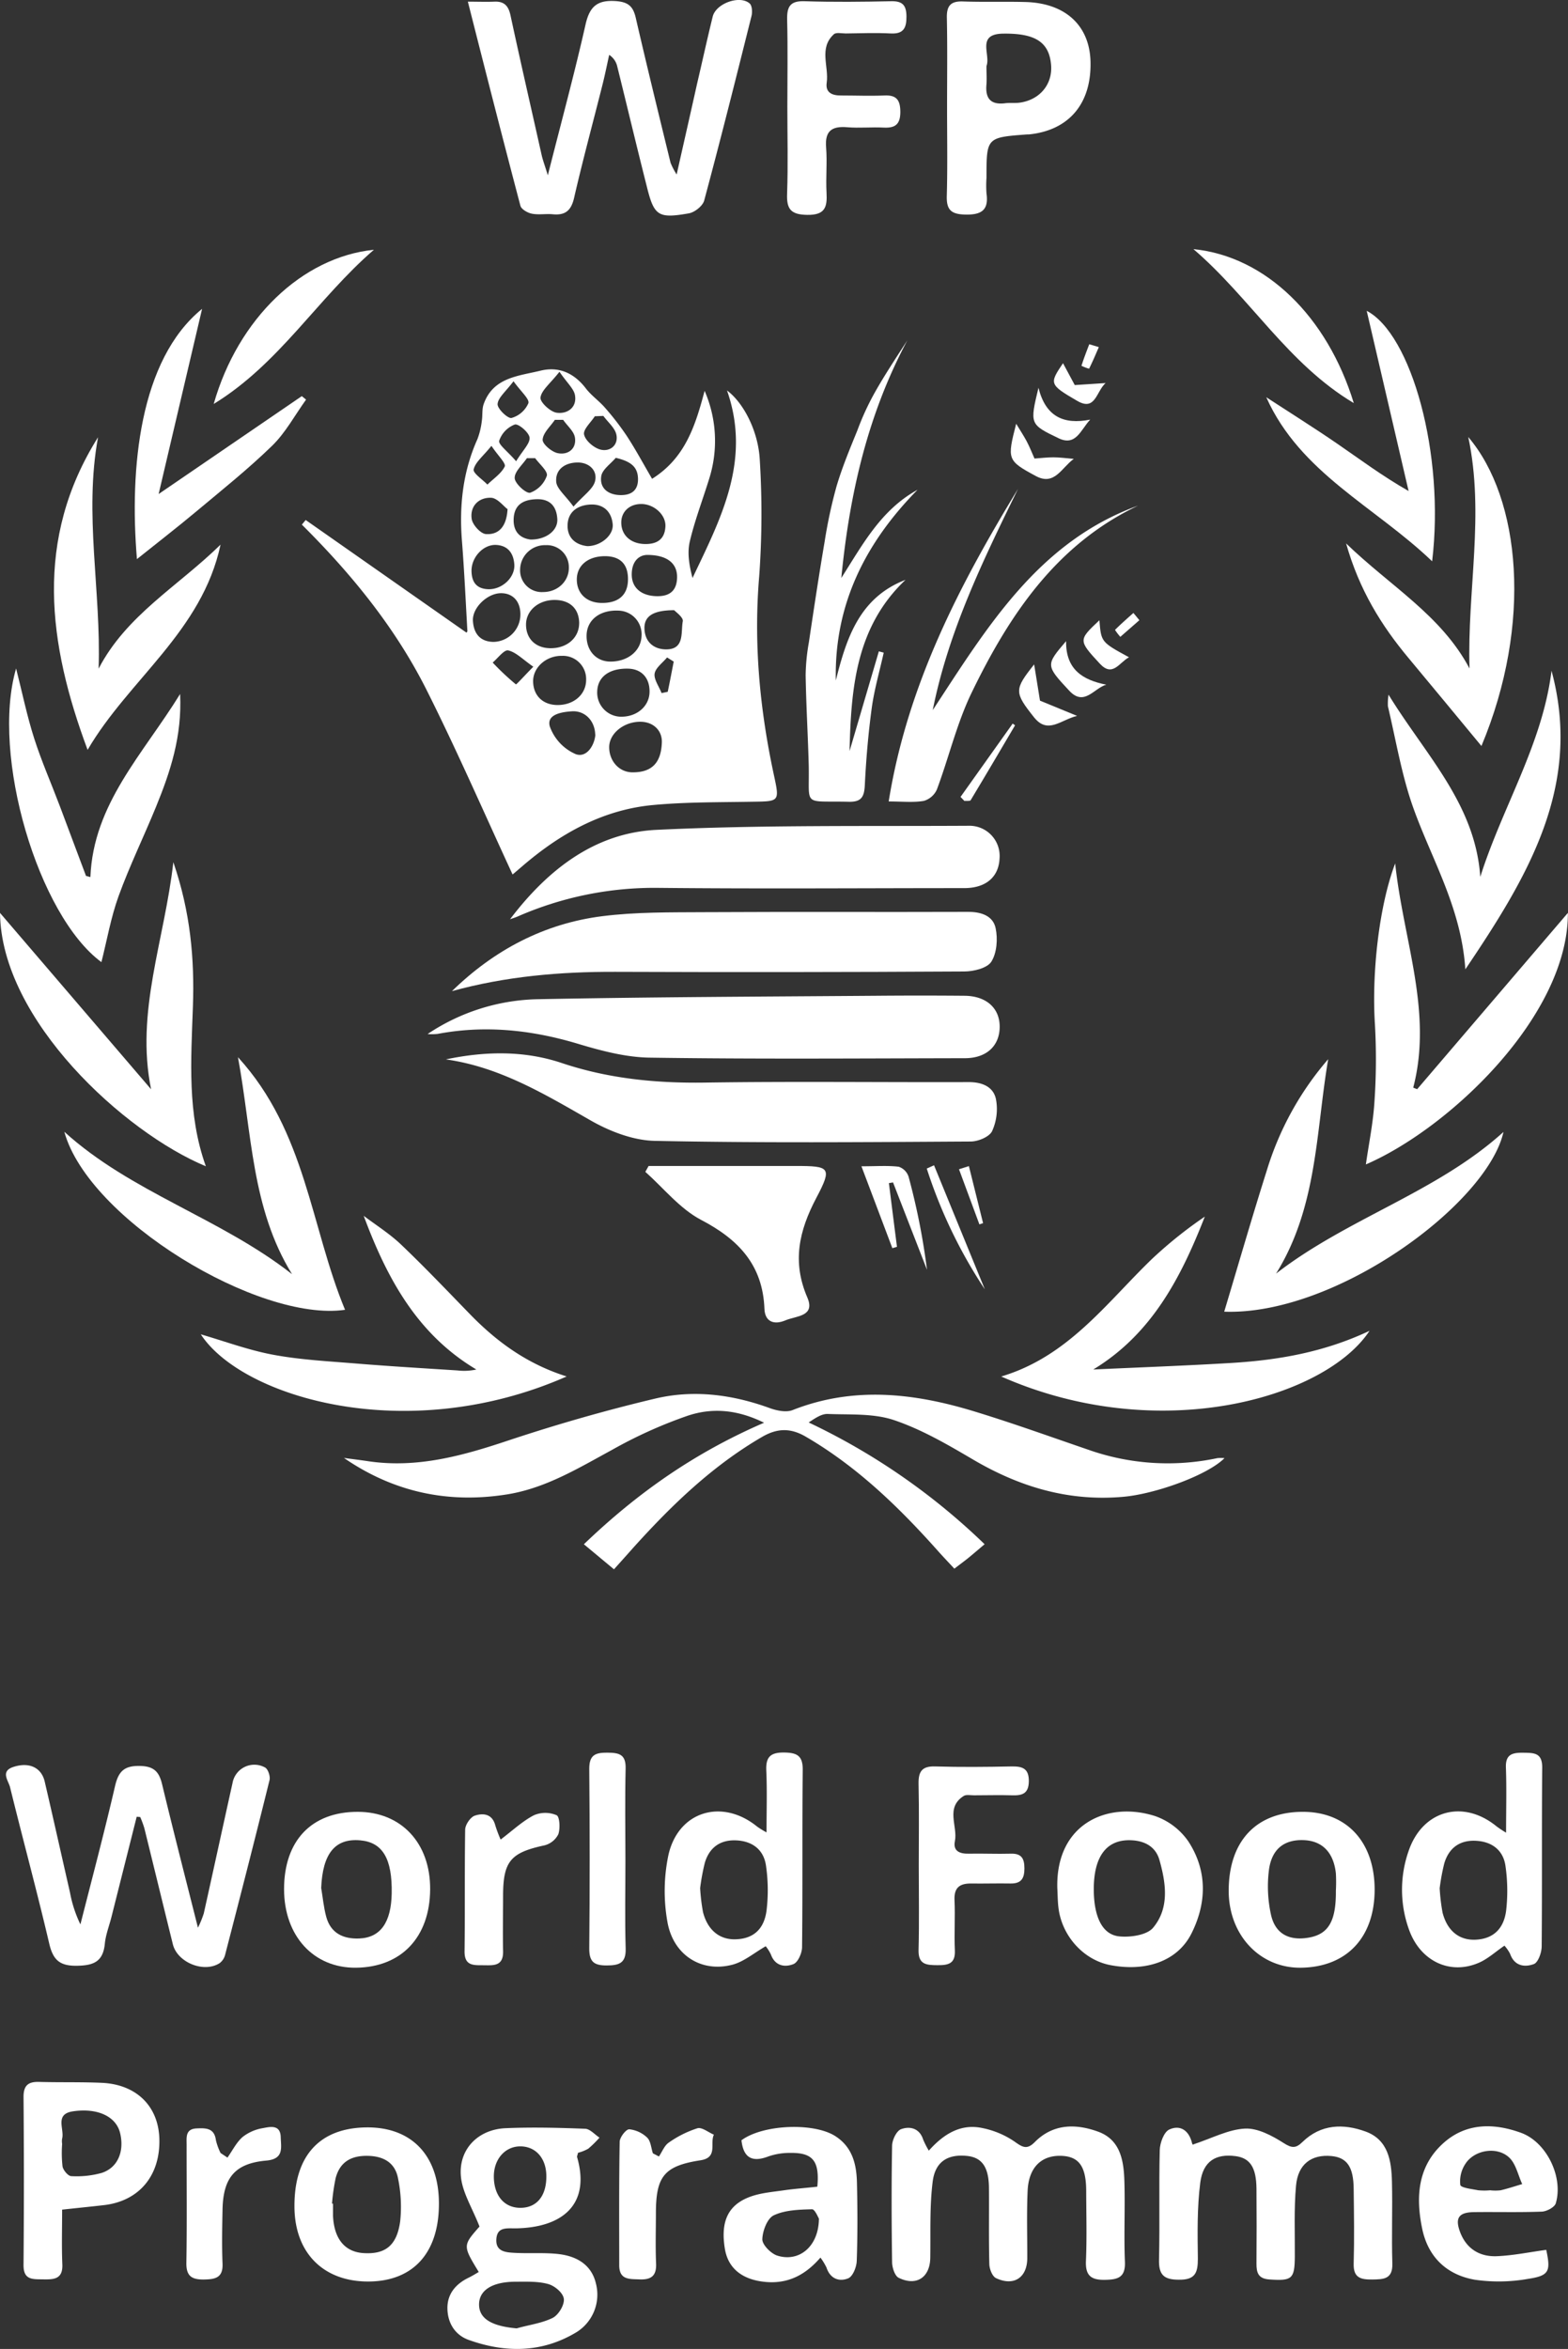 <svg xmlns="http://www.w3.org/2000/svg" viewBox="0 0 451.03 675.27"><rect x="0" y="0" width="451.03" height="675.27" fill="#333333" stroke="none"/><defs><style>.cls-1{fill:#fff;}</style></defs><g id="Livello_2" data-name="Livello 2"><g id="Livello_1-2" data-name="Livello 1"><g id="oJLfaF.tif"><path class="cls-1" d="M87.93,149.49l46.21,32.35c0,.07.32-.21.3-.45-.49-8.67-.89-17.35-1.57-26-.79-10.1.28-19.85,4.47-29.17a21.58,21.58,0,0,0,1.25-5.2c.27-1.63,0-3.4.56-4.91,2.75-7.65,10-8,16.33-9.55,5.34-1.3,9.72.73,13.1,5.18,1.55,2,3.79,3.55,5.47,5.5a77.57,77.57,0,0,1,6.3,8.17c2.5,3.83,4.67,7.88,7.22,12.24,9.44-5.94,12.38-15,15.11-25.29A36.08,36.08,0,0,1,204,137.61c-1.85,6-4.16,12-5.59,18.09-.77,3.3-.14,6.93.79,10.46,8.08-17,17-33.73,9.92-53.91,4.71,3.5,9,11.62,9.43,20a250,250,0,0,1-.16,33.3c-1.64,19.27.13,38.15,4.15,56.93,1.72,8,1.82,7.89-6.22,8-9.47.17-19,.07-28.39.94-13.48,1.23-25.09,7.27-35.49,15.75-1.79,1.45-3.52,3-5,4.22-8.33-18-16.15-36-25-53.57-9-17.72-21.51-33-35.61-47Zm96.6,33.42a6.8,6.8,0,0,0-6.39-7.36c-5.48-.33-9.33,2.58-9.41,7.12-.09,4.35,2.74,7.48,6.77,7.52C180.53,190.24,184.35,187.16,184.53,182.91Zm5.85,30.48c.1-3.35-2.39-5.81-6-5.9-4.83-.11-9.14,3.32-9.15,7.29s2.84,7.22,6.66,7.25C187.48,222.08,190.19,219.31,190.38,213.39Zm-21.78-18a6.68,6.68,0,0,0-6.92-6.85c-4.53-.1-8.39,3.32-8.33,7.37s2.79,6.74,7,6.77C165.09,202.7,168.63,199.59,168.6,195.38Zm-2-16.15c0-4.11-2.51-6.66-6.81-6.76-4.8-.12-8.48,3-8.48,7.07s2.74,6.72,6.9,6.8C163,186.44,166.54,183.44,166.59,179.23ZM186.84,199c.1-4.08-2.27-6.69-6.17-6.78-5.37-.12-8.72,2.32-8.88,6.49a6.93,6.93,0,0,0,6.52,7.32C183,206.23,186.74,203.17,186.84,199Zm-6.21-32.11c.16-4.53-2.06-6.93-6.44-7-4.95-.06-8.25,2.6-8.27,6.66s2.81,6.7,7,6.78C177.78,173.44,180.49,171.16,180.63,166.89Zm-24.41,3.31c4.21,0,7.44-3.12,7.41-7a6.33,6.33,0,0,0-6.65-6.48,7.13,7.13,0,0,0-7.37,7.06A6.22,6.22,0,0,0,156.22,170.2Zm-6.53,6.4c0-3.77-2.21-6.11-5.65-6.07-3.89.05-8.27,4.23-8,8,.22,3.52,2,5.94,5.9,6A7.9,7.9,0,0,0,149.69,176.6Zm36.52-17.07c-2.32,0-4.51,1.74-4.49,5.67s2.95,6.18,7.41,6.19c3.67,0,5.55-1.73,5.63-5.37C194.84,162.07,192.06,159.55,186.21,159.53Zm-15,51.63c-.11-4-3-6.92-6.72-6.67-3,.19-7.29.9-6.35,4.31a13.66,13.66,0,0,0,7.47,8C168.67,217.93,171,214.4,171.26,211.16Zm-30.64-41.77c3.91.05,7.63-3.41,7.37-7.14-.22-3.1-1.74-5.39-5.16-5.59-3.67-.23-7.11,3.42-7.15,7.34C135.64,167.38,137.1,169.33,140.62,169.39ZM168.94,157c3.87,0,7.59-3.13,7.3-6.29-.34-3.68-2.69-5.8-6.29-5.67s-6.6,1.95-6.69,5.94C163.17,154.63,165.56,156.61,168.94,157Zm-16.42-1.89c4.48.08,7.95-2.54,7.79-5.83-.18-3.6-2-5.88-5.95-5.77-3.74.11-6.46,1.49-6.61,5.71C147.62,152.81,149.54,154.68,152.52,155.1Zm32.11-10.21c-3.38-.11-5.87,2.07-5.92,5.19-.07,3.68,2.62,6.19,6.69,6.3,3.48.1,5.81-1.28,6-5C191.61,148.1,188.27,145,184.63,144.89Zm9.29,30.52c-6.33,0-8.71,1.9-8.54,5.43.2,4.17,3.27,6,6.68,5.82,4.87-.26,3.76-5,4.34-8.06C196.62,177.48,194.31,175.87,193.92,175.41Zm-29-29.73c2.94-3.32,5.66-5.07,6.24-7.35.78-3.11-1.75-5.41-5-5.38-3.43,0-6.49,1.84-6.16,5.61C160.22,140.55,162.55,142.35,165,145.68Zm-19,.62c-1.12-.82-2.86-3.15-4.68-3.21-3.53-.13-6.1,2.41-5.56,6.08.25,1.69,2.55,4.23,4.07,4.35C143.19,153.77,145.71,151.73,146,146.3Zm31.19-14.68c-1.46,1.74-3.87,3.34-4.16,5.26-.53,3.47,2,5.37,5.48,5.44,3.06.06,5.13-1.25,5.09-4.64S181.56,132.65,177.14,131.62Zm-16.2-24.73c-2.7,3.43-5.13,5.25-5.44,7.38-.18,1.29,2.78,4.08,4.61,4.36,2.9.45,5.87-1.32,5.33-4.9C165.15,111.82,163.18,110.17,160.94,106.89Zm-7,24.81h-2.35c-1.28,1.92-3.59,3.88-3.51,5.74.06,1.57,3.3,4.5,4.45,4.2a8,8,0,0,0,4.79-4.87C157.66,135.49,155.16,133.42,153.93,131.7Zm19.62-12.14-2.44.1c-1.13,1.77-3.4,3.79-3.08,5.25.38,1.75,2.75,3.79,4.65,4.31,2.73.74,5.19-1.18,4.67-4.12C177,123.09,174.88,121.4,173.55,119.56ZM162,120.7H159.6c-1.27,1.88-3.37,3.71-3.51,5.68-.09,1.25,2.57,3.51,4.3,3.88,2.92.63,5.44-1.17,5-4.38C165.15,124,163.16,122.42,162,120.7Zm-8.55,71c-3.07-2.13-5-4.2-7.26-4.72-1.16-.27-3,2.24-4.47,3.49a73,73,0,0,0,6.67,6.27C148.54,196.86,150.92,194.17,153.41,191.67Zm-12.08-63.54c-2.4,3-4.62,4.66-5.12,6.77-.26,1.09,2.54,2.9,3.95,4.38,1.74-1.7,4-3.17,5-5.23C145.53,133.13,143.24,131,141.33,128.13Zm6.35-18.57c-2.26,3-4.46,4.73-4.59,6.57-.09,1.32,2.9,4.2,4,4a7.52,7.52,0,0,0,4.86-4.26C152.33,114.69,149.86,112.6,147.68,109.56Zm.75,23c1.95-3.19,4-5.09,3.86-6.77-.14-1.49-3.2-4.09-4.25-3.78a7.59,7.59,0,0,0-4.48,4.64C143.27,127.76,145.91,129.64,148.43,132.56Zm45.36,57.63L191.88,189c-1.27,1.55-3.33,3-3.58,4.66s1.29,3.71,2,5.59l1.77-.37C192.68,196,193.23,193.08,193.79,190.19Z"/><path class="cls-1" d="M219.78,409c-8.12-4-15.31-4.24-22-2a132.22,132.22,0,0,0-21.72,9.8c-9.66,5.24-19.05,11-30.13,12.79-16.9,2.71-32.61-.57-47-10.47,2.33.32,4.67.6,7,.95,13.92,2.06,26.9-1.5,40-5.87,14-4.66,28.21-8.74,42.55-12.14,11-2.61,22.12-1.19,32.86,2.71,2,.74,4.77,1.33,6.64.6,17.53-6.91,34.95-4.91,52.28.38,11,3.35,21.76,7.24,32.61,10.95a68.72,68.72,0,0,0,37.29,2.48,10.83,10.83,0,0,1,2.06,0c-4.94,4.95-19.88,10.29-29.06,11.11-15.73,1.41-29.86-2.82-43.29-10.72-7.28-4.28-14.74-8.63-22.68-11.31-5.9-2-12.68-1.52-19.08-1.78-1.76-.07-3.59,1.18-5.49,2.45a188.61,188.61,0,0,1,50.6,35c-1.63,1.38-3,2.55-4.34,3.66s-2.6,2-4.36,3.37c-1.66-1.79-3.23-3.42-4.73-5.11-11.23-12.59-23.25-24.24-38-32.83-4.38-2.56-8.21-2.48-12.58.06-14.3,8.31-26,19.61-36.95,31.74-1.77,2-3.51,3.93-5.65,6.32l-8.66-7.2C183.17,429.35,199.55,417.75,219.78,409Z"/><path class="cls-1" d="M123,297.26a59,59,0,0,1,31.19-10c32.6-.65,65.21-.75,97.82-1q12.74-.11,25.47,0c6.36.07,10.22,3.69,10.07,9.19-.14,5.33-3.88,8.75-10,8.76-30.13.05-60.26.29-90.38-.16C180,304,172.66,302,165.69,299.9c-13.15-3.87-26.32-5.23-39.84-2.67A15.37,15.37,0,0,1,123,297.26Z"/><path class="cls-1" d="M130,284.93c12.1-11.8,26.49-19.44,43.27-21.55,9.68-1.22,19.56-1.09,29.36-1.15,25.3-.14,50.6,0,75.9-.09,3.76,0,7.12,1.16,7.86,4.69.65,3.07.36,7.09-1.22,9.61-1.18,1.88-5.09,2.83-7.8,2.84q-50.18.29-100.36.1C161.14,279.33,145.49,280.66,130,284.93Z"/><path class="cls-1" d="M157.58,50.39c3.9-15.4,7.68-29.3,10.85-43.34,1.19-5.29,3.47-7.12,8.8-6.73,3.54.27,4.9,1.56,5.65,4.83,3.21,13.9,6.61,27.77,10,41.64a19.91,19.91,0,0,0,1.76,3.37c2.09-9.32,4-17.64,5.84-25.95C202,17.73,203.41,11.26,205,4.8,205.9,1,212.79-1.5,215.64,1c.7.62.81,2.45.54,3.55C211.75,22.28,207.3,40,202.56,57.64c-.42,1.56-2.73,3.4-4.41,3.69-8.79,1.55-10,.75-12.07-7.61-2.94-11.59-5.7-23.22-8.58-34.82a5.35,5.35,0,0,0-2.27-3.12c-.61,2.74-1.16,5.5-1.84,8.23-2.76,11-5.72,21.85-8.25,32.86-.85,3.69-2.54,5.08-6.16,4.73-2-.19-4,.22-6-.17-1.23-.24-3-1.26-3.28-2.26-5.08-19.23-10-38.51-15.12-58.69,3,0,5.3.09,7.55,0,2.86-.15,4.12,1.16,4.71,3.92,2.9,13.47,6,26.91,9,40.34C156.17,46.14,156.7,47.52,157.58,50.39Z"/><path class="cls-1" d="M128.25,304.55c11.27-2.36,22.51-2.59,33.36,1.05,13.45,4.5,27.12,5.83,41.23,5.62,25.28-.38,50.57-.06,75.86-.14,3.8,0,7,1.32,7.77,4.84a15.35,15.35,0,0,1-1.09,9.24c-.79,1.66-4,3-6.19,3-30.28.18-60.57.44-90.84-.19-6.3-.13-13.1-2.78-18.68-6C156.55,314.47,143.67,306.72,128.25,304.55Z"/><path class="cls-1" d="M146.71,264.27c10.8-14.23,24.39-24.87,42.16-25.71,29.86-1.43,59.82-1,89.74-1.17a8.68,8.68,0,0,1,8.91,9.34c-.22,5.35-3.88,8.57-10.14,8.58-29.27,0-58.54.23-87.82-.07a98.09,98.09,0,0,0-40.66,8.23C148.19,263.78,147.44,264,146.71,264.27Z"/><path class="cls-1" d="M39.32,522.27l-7.26,28.82c-.65,2.57-1.66,5.11-1.91,7.72-.51,5.14-3.24,6.22-8,6.3-5,.08-6.9-1.68-8-6.42-3.51-15-7.58-29.93-11.26-44.92-.46-1.85-2.86-4.56.94-5.81,4.49-1.47,8,.11,9,4.07,2.49,10.66,4.86,21.36,7.3,32a35.81,35.81,0,0,0,3,9.19c3.38-13.3,6.91-26.57,10-39.93,1-4.14,2.68-5.7,7.07-5.62,4,.07,5.53,1.58,6.41,5.2,3.25,13.5,6.72,27,10.33,41.3a29.34,29.34,0,0,0,1.68-4.12c2.78-12.47,5.49-25,8.26-37.44a6.37,6.37,0,0,1,9.37-4.49c.85.45,1.55,2.54,1.28,3.62-4.14,16.76-8.44,33.49-12.77,50.2a4.32,4.32,0,0,1-1.56,2.4c-4.53,2.94-12.18-.16-13.48-5.41-2.75-11.12-5.45-22.25-8.2-33.37a30.11,30.11,0,0,0-1.18-3.2Z"/><path class="cls-1" d="M267.17,618.26c4.46-5,9.36-7.79,15.42-6.49a25.13,25.13,0,0,1,9.32,3.94c2.32,1.67,3.57,2.29,5.77.06,5.23-5.27,11.75-5.29,18.1-3,6.56,2.33,7.48,8.45,7.65,14.41.23,7.65-.17,15.32.15,23,.19,4.55-2,5.15-5.74,5.22-4.07.07-5.66-1.27-5.47-5.48.28-6.64.09-13.31.07-20,0-7-2-9.86-6.84-10.15-5.89-.34-9.65,3.16-10,9.9-.3,6.48-.09,13-.11,19.47,0,5.61-3.86,8.2-9,5.76-1.05-.5-1.88-2.6-1.91-4-.19-7.32-.05-14.65-.11-22-.06-5.89-2-8.68-6.3-9.12-5.48-.56-9.16,1.56-9.89,7.42-.9,7.22-.57,14.59-.69,21.9-.09,5.58-3.94,8.22-9.07,5.72-1.13-.55-1.89-2.93-1.91-4.48-.16-11.14-.2-22.3,0-33.44,0-1.69,1.27-4.33,2.58-4.81,2.54-.93,5.33-.28,6.36,3A26.21,26.21,0,0,0,267.17,618.26Z"/><path class="cls-1" d="M343.15,616.5c5.53-1.82,10.18-4.35,15-4.58,3.66-.17,7.79,2.05,11.1,4.16,2.39,1.53,3.53,1.52,5.41-.32,5.3-5.16,11.77-5.31,18.13-3,6.54,2.37,7.46,8.46,7.6,14.45.19,7.82-.13,15.65.11,23.46.15,4.55-2.5,4.59-5.77,4.63s-5.47-.44-5.35-4.54c.2-7.15.09-14.32,0-21.47-.05-6.38-1.92-9.06-6.43-9.48-5.66-.52-9.58,2.28-10.15,8.48-.62,6.77-.3,13.63-.35,20.45-.05,6.41-.81,7-7.29,6.55-3.25-.21-3.76-1.95-3.74-4.61q.08-10.73,0-21.47c-.05-6.11-1.84-8.82-6-9.37-5.68-.75-9.37,1.42-10.17,7.63-.92,7.21-.79,14.59-.69,21.89,0,4.09-.82,6.07-5.48,6-4.39,0-5.8-1.47-5.69-5.82.25-10.48-.06-21,.21-31.45.05-2.06,1.2-5.19,2.73-5.9,3.18-1.47,5.71.3,6.56,3.93C343,616.56,343.48,616.88,343.15,616.5Z"/><path class="cls-1" d="M401.32,248.21c2.33,22.11,10.88,42.64,5.19,64.46l1.13.45L451,262.43c.09,29.66-34.21,62-58.11,72.32.85-6,2.09-11.94,2.46-17.95a178,178,0,0,0,.14-22.39C394.56,280,396.6,260.66,401.32,248.21Z"/><path class="cls-1" d="M352.14,377.08c4.1-13.65,8-27.17,12.25-40.59a88,88,0,0,1,17.66-32c-3.55,20.78-3.07,42.49-15,61.65,20.58-15.95,46.19-23.33,65.42-40.73C427.83,346.08,384.28,378.22,352.14,377.08Z"/><path class="cls-1" d="M18.5,325.36C37.71,342.8,63.38,350.14,84,366.29c-11.68-18.91-11.49-40.39-15.55-62.37C88,325.28,89.35,352.69,99.25,376.54,74.5,380.12,25.46,350.59,18.5,325.36Z"/><path class="cls-1" d="M43.46,313.14c-4.54-22.28,3.87-42.82,6.4-65.28,4.94,14.36,6.11,27.85,5.63,41.49-.54,15.45-1.68,30.89,3.72,45.93C35.87,325.61.33,293.28,0,262.44Z"/><path class="cls-1" d="M393.94,382.58C381.13,402,333.25,415.7,288,395.71c19.25-5.74,30.19-21.07,43.3-33.73a123.49,123.49,0,0,1,15.26-12.23c-6.87,17.57-15.29,33.78-32.09,43.95,13.24-.61,26.49-1.09,39.72-1.88C367.65,391,380.82,388.76,393.94,382.58Z"/><path class="cls-1" d="M163,395.7c-46,20.25-93.41,6-105.24-12.11,6.9,2,13.75,4.56,20.82,5.87,7.79,1.45,15.79,1.86,23.72,2.51,9.75.8,19.52,1.37,29.29,2a16.45,16.45,0,0,0,5.43-.27c-17-10.11-25.73-26.23-32.4-44.18,3.61,2.73,7.5,5.17,10.75,8.27,6.74,6.42,13.17,13.17,19.65,19.84C142.79,385.65,151.53,392.08,163,395.7Z"/><path class="cls-1" d="M137.93,640.08c-2.13-5.44-4.89-9.74-5.34-14.27-.79-7.85,4.86-13.66,12.83-14,7.62-.33,15.28-.13,22.91.16,1.4.06,2.74,1.66,4.11,2.55a30.08,30.08,0,0,1-3.22,3.17,11.45,11.45,0,0,1-2.95,1.18c-.14.65-.34,1-.26,1.28,3.93,13.73-4.38,20.27-17.75,20.45-2.68,0-5.29-.39-5.49,3.16s2.74,3.74,5.21,3.88c4.14.23,8.33-.11,12.44.32,6.23.66,9.89,3.71,11,8.52a12.71,12.71,0,0,1-5.53,13.93c-9.88,6-20.48,6.06-31.1,2.25-3.85-1.39-6-4.76-6.09-8.95s2.33-7.09,6.07-8.91c1-.49,2-1.1,2.94-1.66C133.1,645.57,133.1,645.57,137.93,640.08Zm10.7,29.27c3.47-1,7.17-1.45,10.33-3,1.67-.84,3.4-3.67,3.23-5.43s-2.6-3.76-4.43-4.29c-2.95-.84-6.22-.69-9.36-.69-6.78,0-10.58,2.42-10.6,6.52S141.44,668.73,148.63,669.35Zm8.52-44c-.1-4.94-3.06-8.27-7.4-8.32s-7.68,3.55-7.7,8.61c0,5.54,3,9.12,7.75,9.06S157.27,631.09,157.15,625.35Z"/><path class="cls-1" d="M261,97.83c-11.57,21.65-16.67,44.55-19,68.33,6.1-9.54,11.37-19.56,21.93-25.36-15,15.23-24,33-23.51,54.82,3.06-12.21,6.82-23.85,20.05-28.93-14.32,13.55-15.66,31.24-16.1,49.24l8.43-28.68,1.4.37c-1.17,5.29-2.7,10.52-3.44,15.87-1,7.38-1.64,14.84-2,22.29-.18,3.33-1,4.79-4.61,4.71-13.75-.32-11.17,1.68-11.54-11.19-.24-8.41-.73-16.81-.87-25.23a57.84,57.84,0,0,1,.92-9.35c1.45-9.72,2.91-19.43,4.56-29.11a139.15,139.15,0,0,1,3.41-15.82c1.62-5.47,3.84-10.78,6-16.09a76.78,76.78,0,0,1,4.63-10.19C254.21,108.17,257.67,103,261,97.83Z"/><path class="cls-1" d="M26,252.14c.85-21.06,15.08-35.25,25.81-52.63.58,12.23-2.83,22.37-6.89,32.33-3.52,8.62-7.62,17-10.8,25.75-2.24,6.19-3.37,12.79-4.95,19C11,263.23-2.68,217.17,4.63,192.17c1.76,6.92,3.13,13.64,5.21,20.13s4.94,13,7.42,19.57,5,13.3,7.48,19.94Z"/><path class="cls-1" d="M399.41,199.7C410,217,424.35,231.06,425.8,252.08c6.37-20.16,17.9-38.15,20.49-59.26,8.92,33-6.67,59-24.79,85.84-1.17-17.7-9.62-31.48-14.95-46.36-3.37-9.42-5-19.47-7.32-29.24A16.19,16.19,0,0,1,399.41,199.7Z"/><path class="cls-1" d="M272.42,31c0-8.65.12-17.29-.06-25.93C272.29,1.53,273.59.3,277,.42c6,.21,12,0,18,.16,11.45.32,18.39,6.74,18.68,17.07.33,12.14-6.21,19.86-17.78,21-.17,0-.34,0-.5,0-11.64.87-11.64.87-11.64,12.47a31.87,31.87,0,0,0,0,4.48c.72,5-1.67,6.22-6.28,6.08-3.92-.12-5.24-1.41-5.14-5.3C272.58,47.92,272.42,39.43,272.42,31Zm11.33-11.72c0,1.65.12,3.32,0,5-.37,4,1.19,5.92,5.37,5.4,1.3-.17,2.65,0,4-.14,5.89-.73,9.69-5.24,9.22-10.87-.55-6.63-4.64-9.15-13.9-9-7.52.15-3.57,5.85-4.62,9.13A1.34,1.34,0,0,0,283.75,19.24Z"/><path class="cls-1" d="M422.7,192.17c-.69-22.31,4.38-44.33-.36-66.54,15.06,17.68,18.54,53.62,3.79,88.83-6.82-8.22-13.84-16.76-20.93-25.24-7.86-9.4-14.21-19.63-18-33C399.89,168.51,414.57,176.83,422.7,192.17Z"/><path class="cls-1" d="M28.37,192.22c8-15.41,22.85-23.68,35.07-35.65-5.34,25-26.45,38.79-38.24,59-11.38-30.5-15.42-60.55,3-89.87C24.12,147.77,29.11,169.87,28.37,192.22Z"/><path class="cls-1" d="M433.22,526.85c0-6.82.17-12.77-.05-18.7-.15-3.85,1.87-4.32,5-4.28s5.48,0,5.44,4.32c-.15,17.11,0,34.22-.15,51.32,0,1.78-1,4.61-2.22,5.1-2.64,1-5.62.62-6.86-2.92a11.23,11.23,0,0,0-1.63-2.36c-2.66,1.81-4.9,3.92-7.56,5-8.28,3.47-16.71-.66-19.89-9.6a33.68,33.68,0,0,1-.17-22.46c3.93-11.82,15.67-15.13,25.34-7.24A31,31,0,0,0,433.22,526.85Zm-19.1,16a55.3,55.3,0,0,0,.83,7c1.36,5.25,4.82,8,9.54,7.77s8.05-2.82,8.75-8.41a49.94,49.94,0,0,0-.19-12.75c-.6-4.43-3.71-6.94-8.23-7.26-4.75-.34-8,1.9-9.37,6.44A60.11,60.11,0,0,0,414.12,542.81Z"/><path class="cls-1" d="M220.49,526.77c0-6.29.19-12-.07-17.74-.18-3.92,1.17-5.26,5.13-5.22,3.72.05,5.39.91,5.35,5-.18,17,0,34-.19,50.93,0,1.71-1.18,4.4-2.48,4.89-2.46,1-5.32.55-6.49-2.78a12.28,12.28,0,0,0-1.48-2.35c-3.35,1.91-6.24,4.42-9.56,5.3-8.95,2.36-17.1-2.74-18.74-12.42a50.54,50.54,0,0,1,.31-19.11c2.85-12.63,15.45-16.33,25.5-8.18A24.78,24.78,0,0,0,220.49,526.77Zm-19.1,16a55.12,55.12,0,0,0,.83,6.94c1.36,5.24,4.86,8,9.53,7.79,4.88-.19,8.07-2.82,8.76-8.39a49,49,0,0,0-.17-12.74c-.65-4.68-4-7.15-8.71-7.31-4.56-.16-7.61,2.14-8.89,6.45A62.07,62.07,0,0,0,201.39,542.8Z"/><path class="cls-1" d="M17.87,635.22c0,5.52-.16,10.64.06,15.74.18,4.3-2.48,4.35-5.52,4.3s-5.68.24-5.64-4.16q.2-24.17,0-48.31c0-3.32,1.39-4.38,4.49-4.29,6,.17,12,0,17.93.26,10,.41,16.4,6.68,16.65,16.14.28,10.48-5.74,17.76-15.74,19C26.33,634.34,22.54,634.71,17.87,635.22Zm0-18.84h0a34.54,34.54,0,0,0,.12,6.44c.21,1.09,1.61,2.75,2.5,2.77a26.84,26.84,0,0,0,8.77-.93c4.64-1.51,6.55-6.19,5.29-11.45-1.14-4.77-6.48-7.3-13.57-6.25-5.42.81-2.33,5.19-3.13,7.93A5.29,5.29,0,0,0,17.88,616.38Z"/><path class="cls-1" d="M226.48,30.66c0-8.32.15-16.64-.06-25-.09-3.75.86-5.45,5-5.31,8.31.27,16.64.18,25,0,3.3-.06,4.31,1.28,4.32,4.45s-.8,5-4.47,4.82c-4.32-.22-8.66-.06-13,0-1.16,0-2.76-.38-3.42.23-4.38,4-1.38,9.26-2.05,13.93-.41,2.84,1.55,3.69,4.09,3.67,4.16,0,8.33.17,12.48,0,3.56-.18,4.59,1.36,4.61,4.72,0,3.57-1.46,4.69-4.81,4.51s-7,.19-10.48-.1c-4.44-.37-6.45,1.07-6.06,5.82.34,4.3-.12,8.66.12,13,.23,4.12-.4,6.45-5.53,6.37-4.76-.06-6-1.66-5.81-6.13C226.7,47.31,226.48,39,226.48,30.66Z"/><path class="cls-1" d="M186.57,335.19h42.3c9.84,0,10.59.4,5.94,9.18-5,9.49-7,18.41-2.58,28.64,2.35,5.48-3.19,5.25-6.28,6.55-3.45,1.46-5.92.29-6.06-3.27-.48-12.67-7.48-20-18.26-25.62-6.08-3.2-10.74-9.1-16-13.79Z"/><path class="cls-1" d="M102.88,520.86c12.55,0,20.94,9,20.85,22.29-.09,13.74-8.27,22.38-21.31,22.52-12.21.14-20.7-9.12-20.71-22.57C81.71,529.15,89.6,520.85,102.88,520.86ZM92.39,542.74c.46,2.76.72,5.57,1.44,8.26,1.28,4.78,4.94,6.45,9.5,6.27,6.11-.24,9.18-4.61,9.34-12.91.19-10-2.59-14.72-9-15.3C96.38,528.39,92.8,532.84,92.39,542.74Z"/><path class="cls-1" d="M235.1,628.62c.7-7.38-1.31-9.79-7.69-9.71a18.79,18.79,0,0,0-6.35,1c-4.77,1.83-7.23.36-7.78-4.63,6.15-4.57,20.83-5.16,27-1.19,4.94,3.17,6.1,8.12,6.22,13.41.17,7.48.2,15-.06,22.45-.06,1.76-1.11,4.44-2.42,5-2.6,1.09-5.23.15-6.28-3.08A18.66,18.66,0,0,0,236,649c-4.32,5-9.34,7.61-15.84,7s-10.7-3.76-11.65-9.51c-1.29-7.83.87-12.65,7.34-15,3.06-1.11,6.44-1.36,9.71-1.84C228.64,629.21,231.77,629,235.1,628.62Zm.46,9.17c-.22-.31-1.16-2.71-2-2.68-3.71.1-7.74.21-11,1.75-1.86.88-3.22,4.48-3.28,6.9,0,1.56,2.39,4,4.2,4.64C229.78,650.46,235.5,645.89,235.56,637.79Z"/><path class="cls-1" d="M395.41,543.18c0,13.77-8,22.3-21.16,22.49-11.82.17-20.8-9.35-20.82-22.08,0-14.28,7.9-22.72,21.31-22.73C387.37,520.85,395.38,529.5,395.41,543.18Zm-11.15.36a45.93,45.93,0,0,0,0-5c-.64-5.92-3.82-9.24-9-9.53-5.67-.31-9.42,2.37-10.25,8.54a37.82,37.82,0,0,0,.56,12.77c1.19,5.59,5.2,7.69,10.89,6.7S384.34,552.25,384.26,543.54Z"/><path class="cls-1" d="M304.13,542.72c-.44-18.48,14.48-25,28.1-20.65a19.36,19.36,0,0,1,9.6,7.3c5.49,8.41,5.32,17.7.85,26.54-4,7.86-13,11-23.37,9-7.72-1.51-14-8.49-14.88-16.74C304.23,546.38,304.23,544.54,304.13,542.72Zm10.49.32c0,7.84,2.36,13.11,7.31,13.62,3.23.33,8-.36,9.77-2.5,4.72-5.65,3.7-12.78,1.81-19.45-1.05-3.73-4.09-5.47-7.95-5.67C318.43,528.65,314.66,533.48,314.62,543Z"/><path class="cls-1" d="M105.38,611.58c12.82-.15,20.65,7.84,20.87,21.3.23,14.45-7.13,22.88-20.1,23S84.83,647.8,84.7,634.56C84.55,619.84,91.84,611.74,105.38,611.58ZM95.5,633.5l.29,0c0,1.16,0,2.32,0,3.48.29,6.6,3.36,10.37,8.71,10.73,6.27.42,9.65-2.1,10.61-9.13a40.16,40.16,0,0,0-.6-12.26c-.8-4.47-4-6.45-8.64-6.56-4.83-.12-8.08,1.71-9.32,6.39A58.91,58.91,0,0,0,95.5,633.5Z"/><path class="cls-1" d="M444.77,646.78c1.32,6.15.88,7.43-5.22,8.34a48.42,48.42,0,0,1-15.33.25c-8-1.4-13.42-6.43-15.13-14.66-1.92-9.24-1.28-18.14,6.28-24.78,6.52-5.72,14.46-5.59,22.14-2.8,7.41,2.69,12.24,12.79,10,20.28-.34,1.13-2.62,2.32-4,2.38-6.48.25-13,.06-19.46.14-4.51.05-5.61,1.71-4,5.89,1.87,4.78,5.72,7,10.58,6.78S440,647.42,444.77,646.78Zm-16.13-17.12a13.45,13.45,0,0,0,3,0c2.1-.49,4.15-1.18,6.22-1.79-1.21-2.59-1.81-5.82-3.75-7.63-3.58-3.35-10.17-2.15-12.67,1.93a9.09,9.09,0,0,0-1.39,5.94c.17.84,3.31,1.18,5.14,1.54A19.1,19.1,0,0,0,428.64,629.66Z"/><path class="cls-1" d="M364.24,114.2c6.8,4.43,13.69,8.74,20.38,13.33,6.51,4.46,12.81,9.21,20.56,13.63C401.1,123.59,397,106,393.13,89.36c12.8,6.65,22.53,41.09,18.82,72C395.48,145.59,374,136,364.24,114.2Z"/><path class="cls-1" d="M58.13,88.79c-4,17-8.14,34.69-12.5,53.23l41.18-28.14,1.23,1c-3.21,4.45-5.87,9.46-9.73,13.23-6.88,6.7-14.43,12.72-21.81,18.89-5.57,4.66-11.33,9.1-17.11,13.73C37.21,134.71,40.11,103.41,58.13,88.79Z"/><path class="cls-1" d="M264.28,536.22c0-7.8.12-15.61-.06-23.41-.07-3.55,1-5.13,4.8-5,7.3.22,14.61.15,21.92,0,3.12-.05,5.05.53,5,4.3-.06,3.55-1.92,4.09-4.8,4-3.65-.11-7.3,0-11,0-1,0-2.21-.27-2.94.19-5.34,3.39-1.65,8.68-2.53,13-.58,2.86,1.41,3.65,4,3.59,4-.08,8,.11,12,0,3.12-.12,4,1.33,4,4.22s-.9,4.4-4,4.35c-3.82-.07-7.64.06-11.46,0-3.27,0-4.81,1.29-4.65,4.79.22,4.81-.12,9.64.1,14.44.18,3.88-1.94,4.27-5,4.25s-5.55-.09-5.44-4.34C264.43,552.5,264.28,544.36,264.28,536.22Z"/><path class="cls-1" d="M292.83,140.54c-10,20.43-20,40.87-24.53,63.6,15.65-23.83,30.35-48.38,59.08-58.79-23.46,11.12-37,31.35-47.8,53.59-4.33,8.87-6.61,18.72-10.08,28a5.93,5.93,0,0,1-3.77,3.3c-3,.51-6.22.16-10.1.16C261,197,275.89,168.36,292.83,140.54Z"/><path class="cls-1" d="M179.9,534.75c0,8.47-.18,16.93.07,25.39.13,4.26-1.9,4.87-5.47,4.88s-5-1-5-4.8q.24-25.87,0-51.77c0-4,1.82-4.62,5.18-4.6s5.37.43,5.28,4.52C179.75,517.16,179.89,526,179.9,534.75Z"/><path class="cls-1" d="M144,528.83c3.52-2.65,6.31-5.31,9.6-7a8.29,8.29,0,0,1,6.5,0c.89.41,1.08,3.81.5,5.47a6.12,6.12,0,0,1-4,3.2c-9.72,2.09-11.87,4.56-11.89,14.46,0,5.33-.11,10.65,0,16,.1,4.48-3,4-5.8,4s-5.33.13-5.28-4c.14-11.65,0-23.29.17-34.93,0-1.44,1.52-3.67,2.8-4.08,2.34-.77,5-.56,5.87,2.81A40.36,40.36,0,0,0,144,528.83Z"/><path class="cls-1" d="M65.43,620.26c1.42-2,2.55-4.34,4.35-5.92a12.66,12.66,0,0,1,5.79-2.54c2.1-.4,5.1-1.14,5.18,2.6.07,3,1,6.27-4.17,6.72-9,.8-12.4,4.92-12.57,14.13-.1,5.15-.21,10.32,0,15.47.18,4.08-2.06,4.53-5.32,4.58-3.48.05-5.15-.92-5.08-4.8.19-11.31.06-22.62.07-33.94,0-2.13-.4-4.55,2.91-4.69,2.63-.12,5.07-.14,5.52,3.4a16.74,16.74,0,0,0,1.34,3.67Z"/><path class="cls-1" d="M189.54,619.94c.93-1.37,1.57-3.15,2.84-4a30.15,30.15,0,0,1,8.22-4.11c1.3-.38,3.15,1.17,4.75,1.84-1.23,2.46,1.25,6.57-3.84,7.36-10.48,1.62-12.83,4.61-12.84,15.21,0,4.82-.16,9.65.05,14.46.16,3.6-1.46,4.71-4.77,4.57-2.91-.12-5.85.19-5.83-4.12,0-11.81-.08-23.62.13-35.42,0-1.3,1.84-3.65,2.75-3.61a8.69,8.69,0,0,1,5.19,2.43c1,1,1.11,3,1.61,4.48Z"/><path class="cls-1" d="M343.29,71.62c20.79,2.06,38.5,19.38,46.12,44.26C370.48,104.6,359.64,85.62,343.29,71.62Z"/><path class="cls-1" d="M61.47,116.13c7-24.56,25.47-42.23,46.09-44.33C91.43,85.69,80.34,104.6,61.47,116.13Z"/><path class="cls-1" d="M255.69,340.12q1.15,9.17,2.32,18.31l-1.33.39c-2.8-7.42-5.6-14.84-8.89-23.54,4.36,0,7.58-.25,10.72.13a4.47,4.47,0,0,1,2.84,2.86,196.53,196.53,0,0,1,5.3,26.77q-4.89-12.56-9.77-25.12Z"/><path class="cls-1" d="M292.3,121.82c1.15,1.91,2.15,3.41,3,5s1.49,3.25,2.27,5c1.86-.13,3.64-.35,5.42-.35s3.55.25,5.88.44c-3.57,2.6-5.54,7.83-10.92,4.94C289.68,132.39,289.68,132.05,292.3,121.82Z"/><path class="cls-1" d="M297.47,191c.65,4,1.17,7.26,1.68,10.42l10.66,4.38c-4.67,1.12-8.38,5.39-12.35.44C291.7,199,291.73,198.24,297.47,191Z"/><path class="cls-1" d="M313.59,120.63c-2.73,2.92-4.08,7.75-9.08,5.36-8.34-4-8.3-4.07-5.8-14.51C300.77,119.72,305.89,122.16,313.59,120.63Z"/><path class="cls-1" d="M306.66,184.31c-.12,8.15,4.76,11.17,11.54,12.52-3.53,1-6.32,6.36-10.63,1.74C300.73,191.24,300.8,191.18,306.66,184.31Z"/><path class="cls-1" d="M283.28,370.65a140.83,140.83,0,0,1-16.7-34.72l2.09-.94Z"/><path class="cls-1" d="M316.24,178.31c.5,6.28.5,6.28,8.51,10.64-2.8,1.49-4.69,5.83-8.39,1.84C310.12,184.06,310.19,184,316.24,178.31Z"/><path class="cls-1" d="M305.77,104.41c1.14,2.11,2.21,4.11,3.38,6.29l8.87-.58c-2.74,2.45-2.89,8.18-8.17,5.12C301.76,110.54,301.82,110.28,305.77,104.41Z"/><path class="cls-1" d="M276.29,229.1q7.48-10.54,15-21.08l.69.49c-4.24,7.19-8.47,14.39-12.78,21.54-.19.31-1.18.14-1.8.2Z"/><path class="cls-1" d="M278.7,335.23l4.08,16.4-1.06.35q-2.93-7.94-5.87-15.85Z"/><path class="cls-1" d="M316.07,99.79c-.9,2.09-1.78,4.18-2.8,6.21a14.14,14.14,0,0,1-2.19-.84c.66-2.1,1.46-4.15,2.24-6.2Z"/><path class="cls-1" d="M327.74,178.29l-5.48,4.79a15.79,15.79,0,0,1-1.53-2c1.69-1.7,3.5-3.27,5.29-4.87Z"/></g></g></g></svg>
